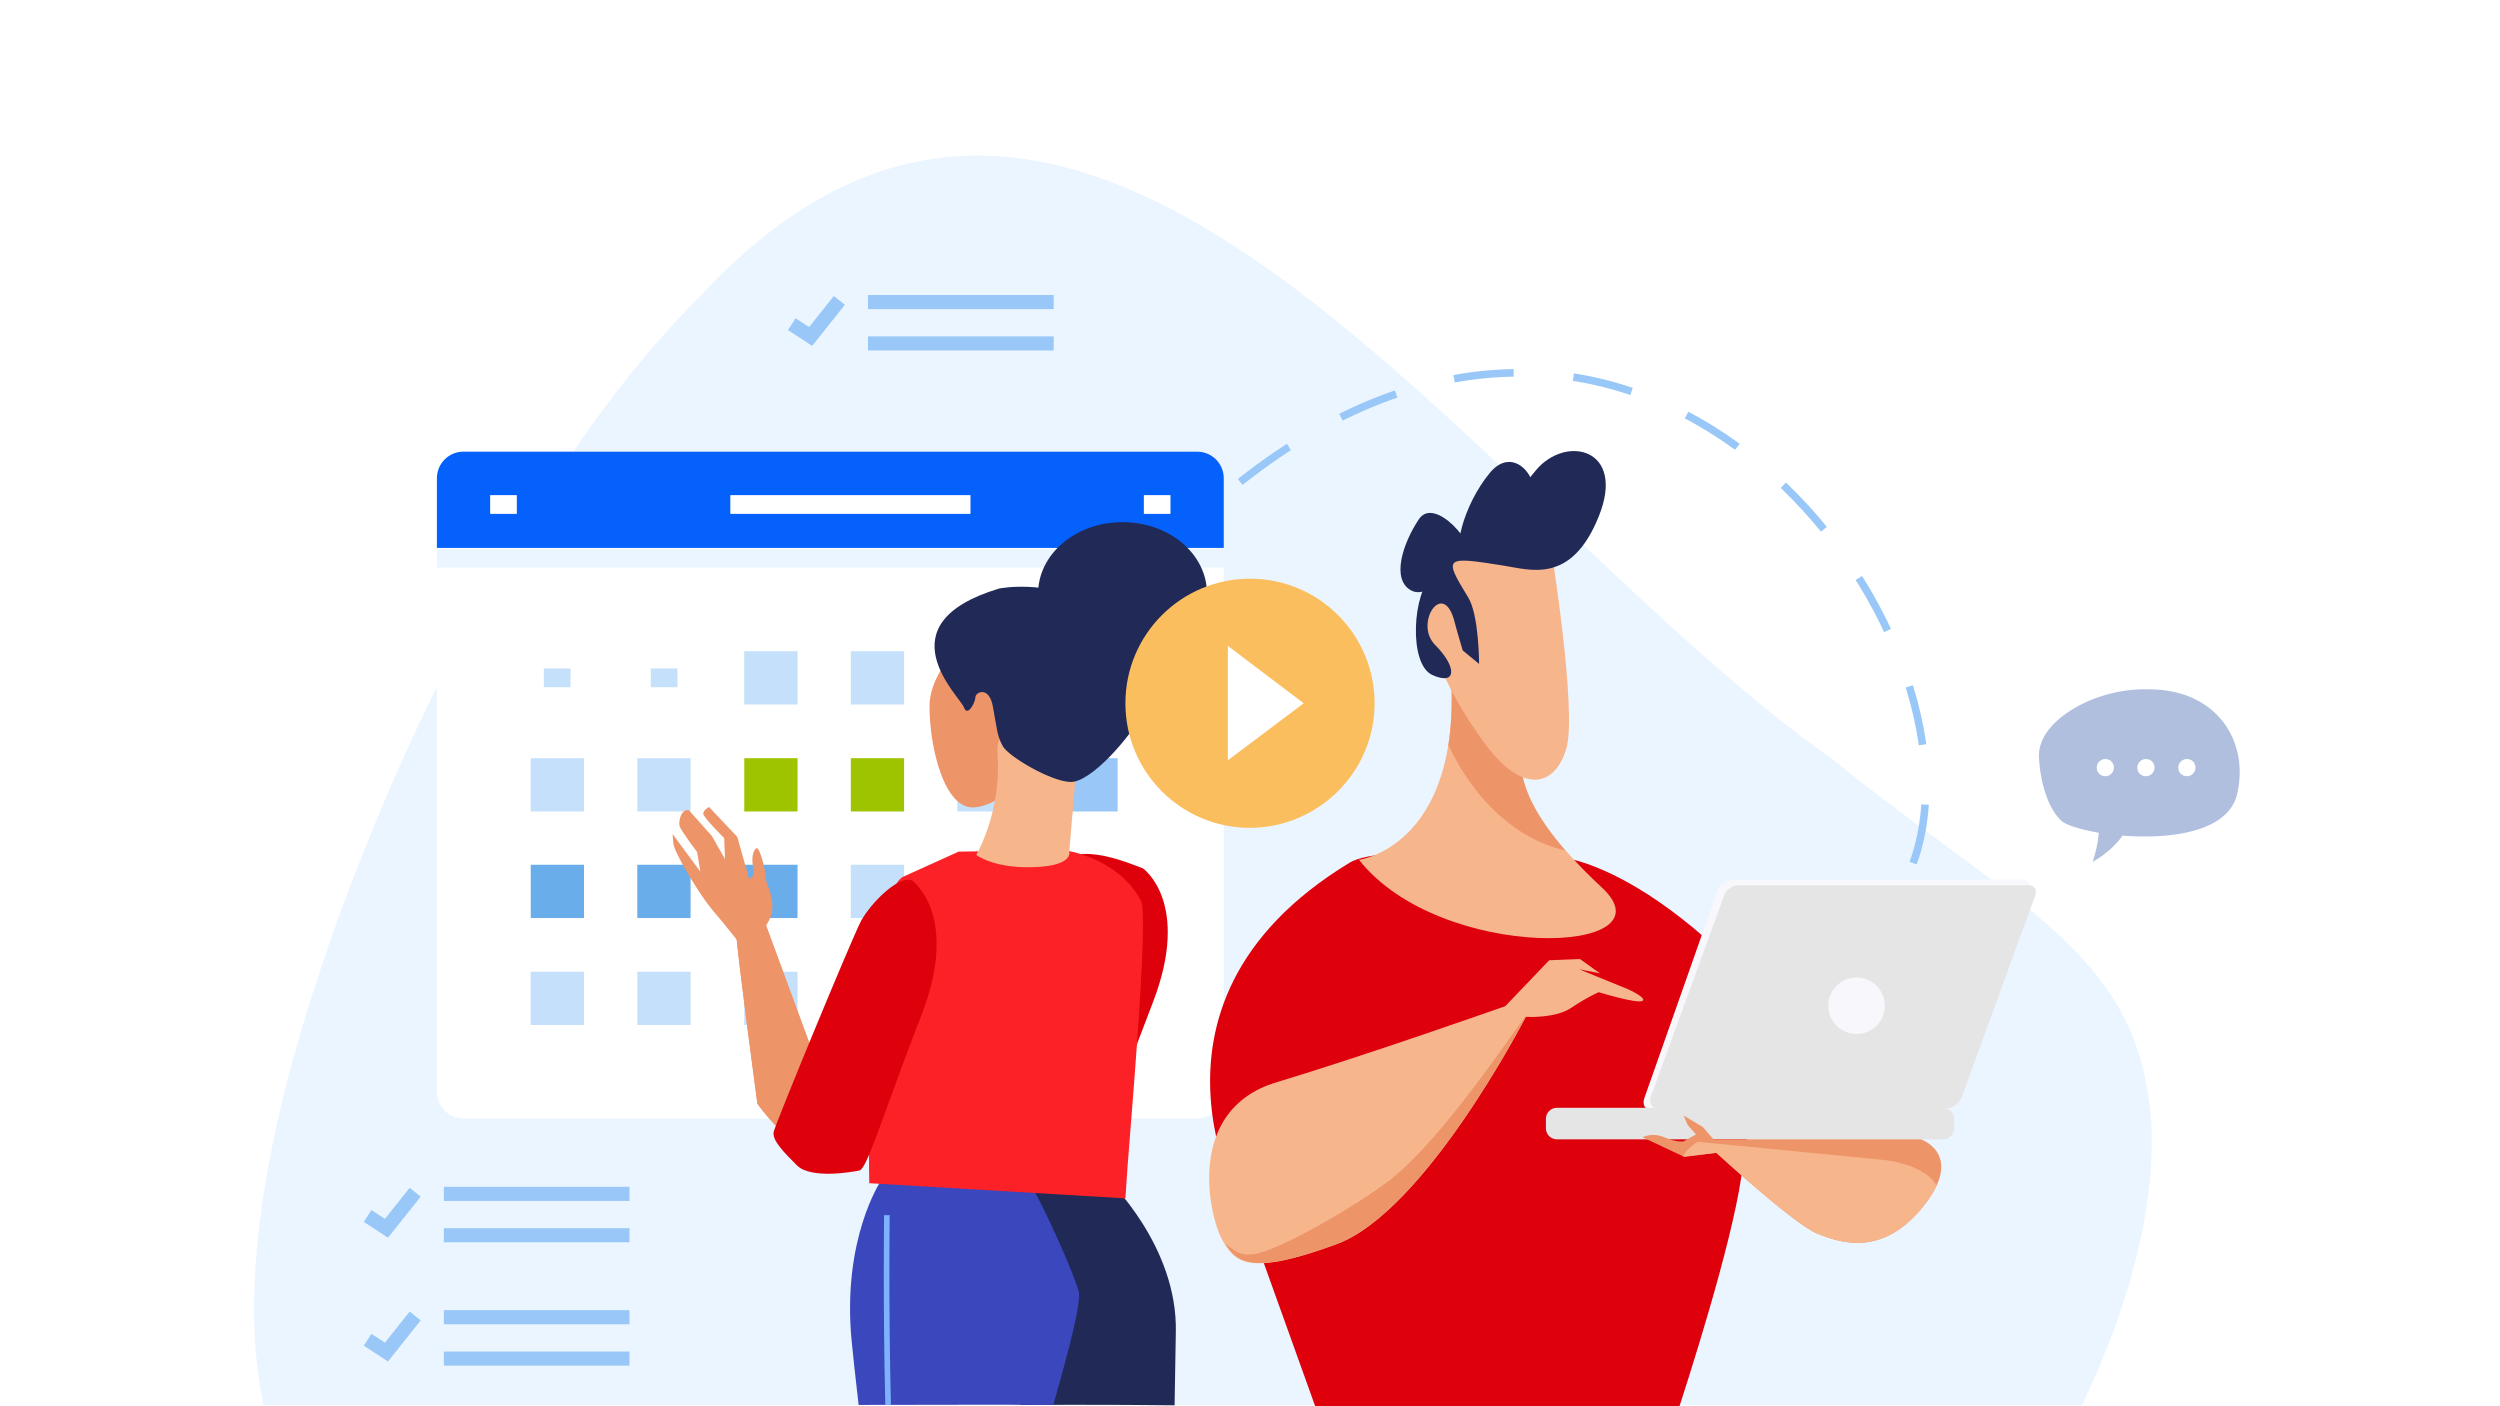 <?xml version="1.0" encoding="utf-8"?>
<!-- Generator: Adobe Illustrator 21.1.0, SVG Export Plug-In . SVG Version: 6.00 Build 0)  -->
<svg version="1.1" id="Ebene_1" xmlns="http://www.w3.org/2000/svg" xmlns:xlink="http://www.w3.org/1999/xlink" x="0px" y="0px"
	 viewBox="0 0 610 343.1" style="enable-background:new 0 0 610 343.1;" xml:space="preserve">
<style type="text/css">
	.st0{fill:#FFFFFF;}
	.st1{fill:#EBF5FF;}
	.st2{fill:#0561FC;}
	.st3{fill:#C4E0FA;}
	.st4{fill:#99C7F7;}
	.st5{fill:#9EC400;}
	.st6{fill:#69ADEB;}
	.st7{fill:none;stroke:#C4E0FA;stroke-width:4.574;}
	.st8{fill:none;stroke:#FFFFFF;stroke-width:4.574;}
	.st9{fill:#DE000A;}
	.st10{fill:#F7F7FC;}
	.st11{fill:#F7B58C;}
	.st12{fill:#E5E5E5;}
	.st13{fill:#ED9469;}
	.st14{fill:#212957;}
	.st15{fill:#3B47BD;}
	.st16{fill:none;stroke:#7DB2FF;stroke-width:1.37;stroke-miterlimit:10;}
	.st17{fill:none;}
	.st18{fill:#FC2126;}
	.st19{fill:none;stroke:#99C7F7;stroke-width:3.441;}
	.st20{fill:none;stroke:#99C7F7;stroke-width:1.848;stroke-miterlimit:10;stroke-dasharray:14.628,14.628;}
	.st21{fill:#FBBE5E;}
	.st22{fill:#B0BFDE;}
</style>
<rect class="st0" width="610" height="343.1"/>
<g>
	<path class="st1" d="M446.8,185C358.9,123,265.7-29.8,171,72.1c-46.8,46.5-87,134.7-102.2,196.7c-7,29.7-8.8,54-4.5,74H508
		c14.4-29.9,19.4-57.4,16-76.5C518.5,231.1,489.3,219.4,446.8,185"/>
	<path class="st0" d="M298.6,266.4c0,3.6-2.9,6.5-6.5,6.5h-179c-3.6,0-6.5-2.9-6.5-6.5V116.6c0-3.6,2.9-6.5,6.5-6.5h179
		c3.6,0,6.5,2.9,6.5,6.5V266.4z"/>
	<path class="st2" d="M106.6,133.7v-17c0-3.6,2.9-6.5,6.5-6.5h179c3.6,0,6.5,2.9,6.5,6.5v17"/>
</g>
<rect x="181.6" y="158.9" class="st3" width="13" height="13"/>
<rect x="207.6" y="158.9" class="st3" width="13" height="13"/>
<rect x="233.6" y="158.9" class="st3" width="13" height="13"/>
<rect x="259.7" y="158.9" class="st4" width="13" height="13"/>
<rect x="129.5" y="185" class="st3" width="13" height="13"/>
<rect x="155.5" y="185" class="st3" width="13" height="13"/>
<rect x="181.6" y="185" class="st5" width="13" height="13"/>
<rect x="207.6" y="185" class="st5" width="13" height="13"/>
<rect x="233.6" y="185" class="st3" width="13" height="13"/>
<rect x="259.7" y="185" class="st4" width="13" height="13"/>
<rect x="129.5" y="211" class="st6" width="13" height="13"/>
<rect x="155.5" y="211" class="st6" width="13" height="13"/>
<rect x="181.6" y="211" class="st6" width="13" height="13"/>
<rect x="207.6" y="211" class="st3" width="13" height="13"/>
<rect x="233.6" y="211" class="st2" width="13" height="13"/>
<rect x="259.7" y="211" class="st4" width="13" height="13"/>
<rect x="129.5" y="237.1" class="st3" width="13" height="13"/>
<rect x="155.5" y="237.1" class="st3" width="13" height="13"/>
<rect x="181.6" y="237.1" class="st3" width="13" height="13"/>
<path class="st7" d="M210.9,243.6h6.5 M236.9,243.6h6.5 M262.9,243.6h6.5 M158.8,165.4h6.5 M132.7,165.4h6.5"/>
<path class="st8" d="M279.1,123.1h6.5 M119.6,123.1h6.5 M178.2,123.1h58.6"/>
<rect x="106.6" y="133.9" class="st1" width="192.1" height="4.6"/>
<g>
	<path class="st9" d="M425.4,282c-0.5,12.6-9.9,43.5-15.6,61.1h-88.9l-15.9-44.3c0,0-33.7-53.1,24.3-88.3c8.3-5.1,51.6-1.3,51.6-1.3
		s32.1,2.2,74.6,66.7C456.7,278,426.1,263.8,425.4,282"/>
	<path class="st10" d="M401.2,268c-0.5,1.5,0.2,2.9,1.7,2.9h70.6c1.5,0,3.1-1.3,3.6-2.9l17.9-50.8c0.5-1.5-0.2-2.6-1.7-2.6h-70.6
		c-1.5,0-3.1,1.1-3.6,2.6L401.2,268z"/>
	<path class="st11" d="M372.2,179.9c-0.7,3.3-6.4,13.4,18.6,36.6c18,16.6-39.3,18.6-59.2-6.7c0,0,30.6-4,20.6-59.9
		C344.7,108,372.2,179.9,372.2,179.9"/>
	<path class="st11" d="M385.3,236.5l12,4.9c0,0,4.6,2.1,3.5,2.8c-1.3,0.8-10.7-2.1-10.7-2.1s-2.7,1.1-6.7,3.8
		c-4,2.7-11.1,2.2-11.1,2.2s-24.4,47.5-46.2,55.5c-21.7,8-24.9,4.4-28-1.3c-3.1-5.8-8.9-31.5,13.3-38.2
		c22.2-6.7,55.9-18.6,55.9-18.6l10.7-11.2l7.5-0.3c0,0,3.1,2.2,4.9,3.5"/>
	<path class="st12" d="M402.8,267.6c-0.5,1.5,0.2,2.8,1.7,2.8h70.6c1.5,0,3.1-1.3,3.6-2.8l17.9-49.1c0.5-1.5-0.2-2.5-1.7-2.5h-70.6
		c-1.5,0-3.1,1-3.6,2.5L402.8,267.6z"/>
	<path class="st12" d="M377.2,275.3c0,1.5,1.2,2.7,2.7,2.7h94.2c1.5,0,2.7-1.2,2.7-2.7V273c0-1.5-1.2-2.7-2.7-2.7h-94.2
		c-1.5,0-2.7,1.2-2.7,2.7V275.3z"/>
	<path class="st13" d="M418.1,278h50.6c0,0,10.7,3.6,0.7,16.2c-10,12.6-20.3,9.1-26,6.8c-5.7-2.3-24.6-19.7-24.6-19.7l-8,0.9
		l-10-4.7c0,0,2.3-1.3,5.3,0c3,1.3,4.7,1,4.7,1l3-1.7l-2-2.3l-1-2.3l4.7,2.8L418.1,278z"/>
	<path class="st13" d="M353.4,181.8c1.3-8.1,1.2-18.5-1.2-31.8c-7.5-42,20,30,20,30c-0.6,2.9-4.9,10.7,9.7,27.5
		C370,204.8,359.8,195.3,353.4,181.8"/>
	<path class="st11" d="M378.2,132c0,0,6.7,41.3,4,50.6c-2.7,9.3-10.6,11.5-20-1.3c-18-24.6-17.3-43.9-12-47.3
		C355.5,130.7,370.2,118,378.2,132"/>
	<path class="st14" d="M366.8,138c6.5,1,16.6,4.7,23.3-12c6.7-16.6-8-20-15.3-11.3s-6.7,12.6-2,8.7c4.7-4-2.7-16-9.3-8
		s-9.3,20-6,19.3c3.3-0.7-7.3-14-11.3-8c-4,6-6.7,14.6-2,17.3s10-6.7,5.3-3.3c-4.7,3.3-6,21.3,0,24c6,2.7,6-2,0.7-7.3
		c-5.3-5.3,2-16.3,4.7-5.7c0.2,0.9,2,7,2,7l4,3.3c0,0,0-12-2.7-16.3C352.2,135.9,352.4,135.7,366.8,138"/>
	<path class="st11" d="M414.3,278.6c0,0,36,3.5,45.1,4.4c6,0.6,11.5,3.1,13.1,6.3c-0.7,1.5-1.7,3.1-3.1,4.9
		c-10,12.6-20.3,9.1-26,6.8c-5.7-2.3-24.6-19.7-24.6-19.7l-8,1C410.4,281.5,413.7,278.7,414.3,278.6"/>
	<path class="st13" d="M299.1,303.6c2.4,1.6,3.1,2.9,6.9,2.4c5.9-0.8,24.2-11.3,32.9-17.9c13.8-10.5,32.6-40,33.4-40
		c-1.3,2.5-25,47.6-46.1,55.4C306.4,310.8,302.1,308.5,299.1,303.6"/>
	<path class="st10" d="M446.1,245.4c0,3.8,3.1,6.9,6.9,6.9c3.8,0,6.9-3.1,6.9-6.9c0-3.8-3.1-6.9-6.9-6.9
		C449.2,238.5,446.1,241.6,446.1,245.4"/>
	<path class="st13" d="M204.5,273.6l-17.7-48.1c0,0-7.6-3.7-7.2,2.1c0.4,5.9,5.2,41.7,5.2,41.7S200.7,291.7,204.5,273.6"/>
	<path class="st13" d="M182.2,232.4c0,0-5.5-7.1-8.4-10.4c-2.9-3.4-9.3-13.9-9.5-16.2l-0.2-2.3l6.8,9.2l-0.8-4.8
		c0,0-4.1-5.4-4.3-6.4c-0.2-1,0.2-2.1,0.2-2.1c0.7-2.2,2.1-1.7,2.1-1.7l5.6,6.3l3.2,5.6l-0.2-5.1c0,0-5-5-5.1-5.9
		c-0.1-0.9,1.4-1.7,1.4-1.7l6.9,7.3l2.9,10.3c0,0,1.5-0.5,1-2.8c-0.5-2.3-0.1-4,0.7-4.7c0.8-0.8,2.4,5.7,2.3,7.1
		c-0.1,1.3,3.1,6,0.9,10.4C185.5,228.6,182.2,232.4,182.2,232.4"/>
	<path class="st13" d="M204.5,273.6l-17.7-48.1c0,0-7.6-3.7-7.2,2.1c0.4,5.9,5.2,41.7,5.2,41.7S200.7,291.7,204.5,273.6"/>
</g>
<g>
	<path class="st13" d="M251.7,187.3c0,0-6.7,9.2-14,9.7c-7.3,0.5-10.9-14.6-10.9-24.7c0-10.2,12.8-19.9,14-22.8
		c1.2-2.9,14,6.8,14,15.5C254.7,173.7,251.7,184.9,251.7,187.3"/>
	<path class="st14" d="M249,342.8l-5.7-51.7v-3.7l27,0.4c0,0,17.1,16.2,16.6,37.3c-0.1,4.8-0.2,11-0.3,17.8
		C271.7,342.7,249,342.8,249,342.8z"/>
	<path class="st15" d="M214.9,288.2c0,0-9.5,14.1-7.1,39c0.3,3.3,0.9,8.5,1.7,15.6c20.1,0,30.7-0.1,47.5,0c4-14,6.9-25.3,6.2-27.7
		c-1.9-6.6-11.4-26.9-12.8-27.4C249.1,287.4,214.9,288.2,214.9,288.2"/>
	<path class="st16" d="M216.4,296.5c0,0-0.3,21.9,0.3,46.3"/>
	<rect x="118.8" y="105.8" class="st17" width="206" height="237.4"/>
</g>
<g>
	<path class="st9" d="M278.9,211.9c0,0,11.8,8.3,2.4,32.7c-9.5,24.5-13.3,37.7-15.2,38.1c-1.9,0.4-11.8,2.1-15.2-1.2
		c-3.3-3.3-6.2-6.2-5.7-8.3c0.5-2.1,11.1-54.8,12.3-59.7C259.9,203.7,275.6,210.7,278.9,211.9"/>
	<path class="st18" d="M220.2,214l13.7-6.2l25.6-0.4c0,0,13.3,1.7,18.9,12.4c2,3.7-2.8,57.6-3.3,65.1l-0.5,7.5l-62.5-3.7
		C212.1,288.6,210.7,220.6,220.2,214"/>
	<path class="st9" d="M222.5,214.8c0,0,11.8,8.3,2.4,32.7c-9.5,24.5-13.3,37.7-15.2,38.1c-1.9,0.4-11.8,2.1-15.2-1.2
		c-3.3-3.3-6.2-6.2-5.7-8.3c0.5-2.1,18.9-46.8,21.3-51.4C212.6,220.2,219.2,213.6,222.5,214.8"/>
	<path class="st11" d="M262.8,185.4l-1.9,22.4c0,0,1,3.1-7.1,3.7c-10.9,0.8-15.6-2.9-15.6-2.9s6.2-10.4,5.2-24.5
		C242.4,170.1,262.8,185.4,262.8,185.4"/>
	<path class="st14" d="M243.8,143.6c0,0,13.8-2.9,27.5,6.2c8.1,5.4,12.8,14.9,8.5,22.8s-13.7,18.2-18.5,18.2
		c-4.7,0-15.2-6.2-16.6-8.7c-1.4-2.5-1.4-4.1-2.4-9.5c-0.9-5.4-4.3-3.7-4.3-2.5c0,1.2-1.9,5-2.8,2.5
		C234.4,170.1,214.9,152.3,243.8,143.6"/>
	<path class="st14" d="M253.3,144.8c0,9.6,9.2,17.4,20.6,17.4s20.6-7.8,20.6-17.4c0-9.6-9.2-17.4-20.6-17.4S253.3,135.2,253.3,144.8
		"/>
</g>
<path class="st19" d="M204.8,73.3l-7,8.8l-4.6-3 M211.8,83.8h45.3 M211.8,73.7h45.3 M101.3,321.1l-7,8.8l-4.6-3 M108.3,331.5h45.3
	 M108.3,321.4h45.3 M101.3,290.9l-7,8.8l-4.6-3 M108.3,301.4h45.3 M108.3,291.3h45.3"/>
<g>
	<path class="st20" d="M466.8,210.6c20.4-55.7-64.3-171.9-164.2-93"/>
	<path class="st21" d="M335.4,171.6c0-16.8-13.6-30.4-30.4-30.4c-16.8,0-30.4,13.6-30.4,30.4c0,16.8,13.6,30.4,30.4,30.4
		C321.8,201.9,335.4,188.3,335.4,171.6"/>
</g>
<polygon class="st0" points="299.6,185.5 318.1,171.6 299.6,157.6 "/>
<g>
	<path class="st22" d="M524.8,168.2c-7.8-0.3-14.9,2.1-19.8,5.3c-4.9,3.2-7.6,7.1-7.5,11.1c0.1,4.1,1.5,12,5.5,15.7
		c1.1,1,4.6,2.1,9.1,2.9c-0.3,3.8-1.5,7.1-1.5,7.1c3.5-2,5.8-4.3,7.3-6.4c11.6,0.9,25.9-0.8,28-10.3
		C548.8,180.7,540.8,168.4,524.8,168.2"/>
	<path class="st0" d="M515.8,187.3c0,1.1-0.9,2.1-2.1,2.1s-2.1-0.9-2.1-2.1c0-1.1,0.9-2.1,2.1-2.1S515.8,186.1,515.8,187.3"/>
	<path class="st0" d="M525.7,187.3c0,1.1-0.9,2.1-2.1,2.1s-2.1-0.9-2.1-2.1c0-1.1,0.9-2.1,2.1-2.1S525.7,186.1,525.7,187.3"/>
	<path class="st0" d="M535.7,187.3c0,1.1-0.9,2.1-2.1,2.1s-2.1-0.9-2.1-2.1c0-1.1,0.9-2.1,2.1-2.1S535.7,186.1,535.7,187.3"/>
</g>
</svg>
